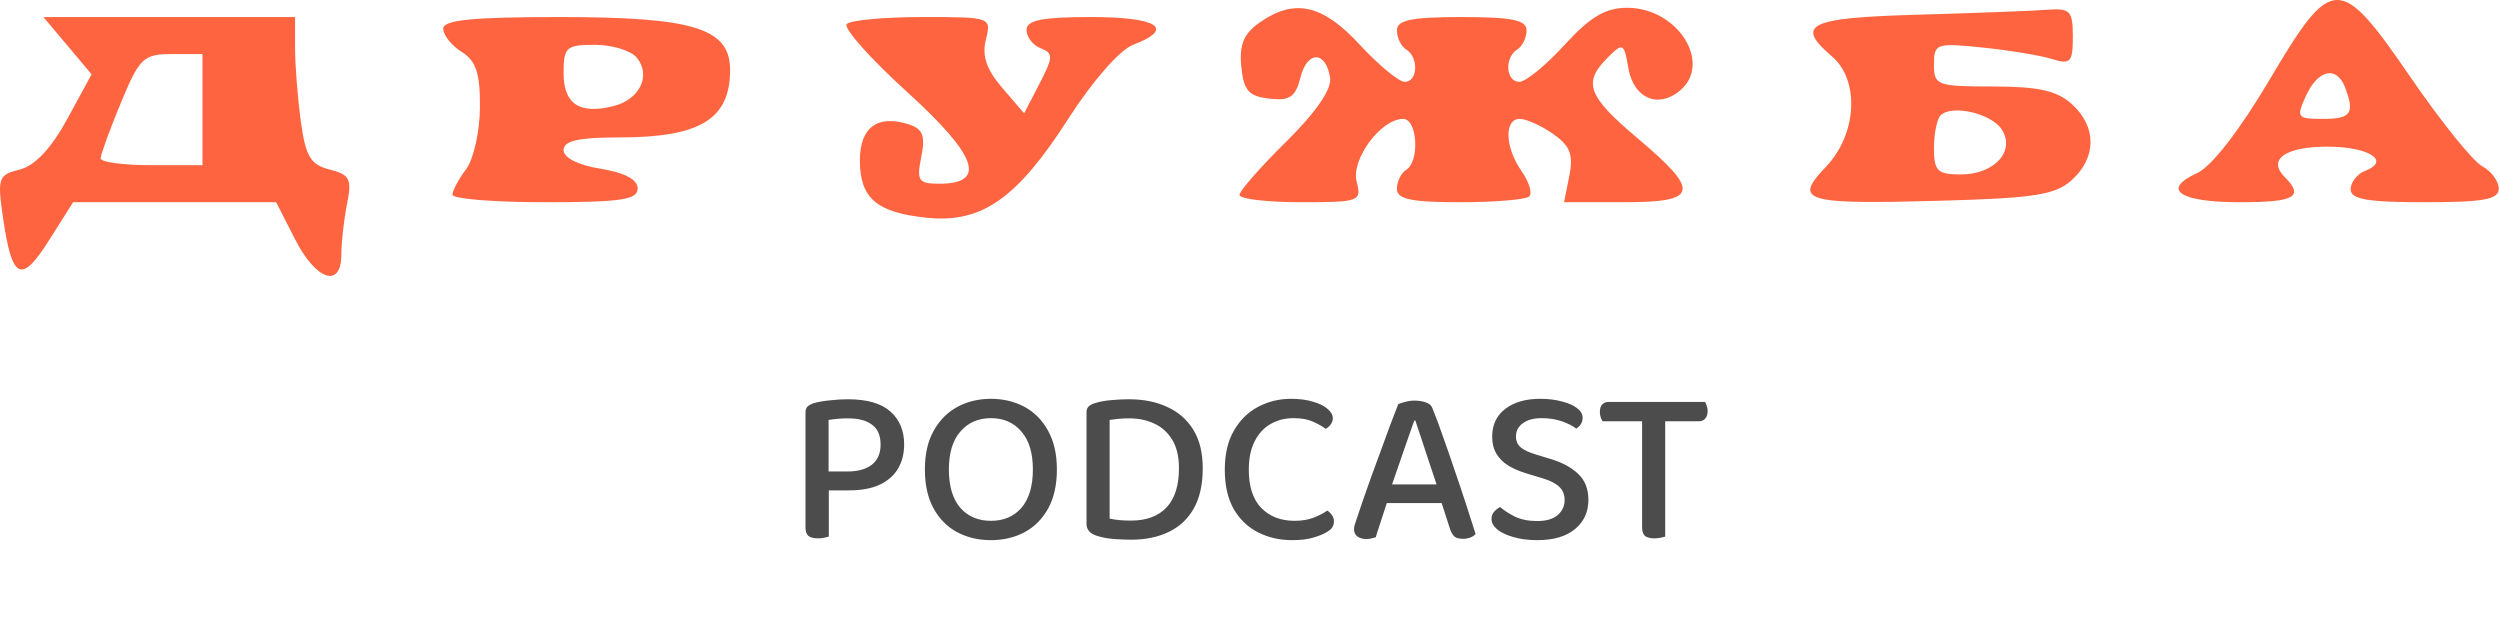 <?xml version="1.0" encoding="UTF-8"?> <svg xmlns="http://www.w3.org/2000/svg" width="270" height="68" viewBox="0 0 270 68" fill="none"> <path fill-rule="evenodd" clip-rule="evenodd" d="M245.067 8.689C241.87 14.089 238.84 17.988 237.291 18.694C233.371 20.48 235.375 21.841 241.926 21.841C247.834 21.841 248.88 21.254 246.754 19.128C244.852 17.226 246.795 15.841 251.367 15.841C255.849 15.841 258.238 17.378 255.43 18.455C254.571 18.785 253.867 19.682 253.867 20.448C253.867 21.523 255.696 21.841 261.867 21.841C268.226 21.841 269.867 21.541 269.867 20.376C269.867 19.571 269.058 18.478 268.069 17.949C267.081 17.42 263.624 13.129 260.388 8.414C252.653 -2.856 251.894 -2.843 245.067 8.689ZM136.033 2.437C134.326 3.633 133.831 4.823 134.061 7.187C134.313 9.781 134.849 10.397 137.082 10.654C139.295 10.909 139.918 10.485 140.451 8.361C141.185 5.436 143.214 5.474 143.654 8.421C143.836 9.642 142.103 12.153 138.904 15.305C136.134 18.033 133.867 20.62 133.867 21.053C133.867 21.487 136.844 21.841 140.484 21.841C146.829 21.841 147.076 21.75 146.519 19.618C145.892 17.219 149.136 12.841 151.541 12.841C153.083 12.841 153.354 17.422 151.867 18.341C151.317 18.681 150.867 19.607 150.867 20.4C150.867 21.514 152.417 21.841 157.7 21.841C161.459 21.841 164.818 21.557 165.165 21.21C165.512 20.862 165.137 19.637 164.332 18.487C162.527 15.91 162.425 12.841 164.144 12.841C164.847 12.841 166.467 13.573 167.744 14.468C169.569 15.746 169.943 16.709 169.492 18.968L168.917 21.841H175.392C183.443 21.841 183.689 20.69 176.867 14.938C171.46 10.379 170.92 8.932 173.617 6.233C175.284 4.565 175.391 4.621 175.875 7.399C176.434 10.611 179.065 11.752 181.415 9.801C184.983 6.84 181.191 0.841 175.751 0.841C173.393 0.841 171.748 1.813 168.98 4.841C166.969 7.041 164.771 8.841 164.095 8.841C162.623 8.841 162.452 6.216 163.867 5.341C164.417 5.001 164.867 4.075 164.867 3.282C164.867 2.165 163.295 1.841 157.867 1.841C152.439 1.841 150.867 2.165 150.867 3.282C150.867 4.075 151.317 5.001 151.867 5.341C153.245 6.193 153.129 8.841 151.713 8.841C151.079 8.841 148.898 7.041 146.867 4.841C142.826 0.464 139.807 -0.206 136.033 2.437ZM207.117 1.588C195.278 1.923 193.814 2.639 197.867 6.109C200.874 8.684 200.551 14.517 197.208 18.007C193.625 21.746 194.808 22.094 209.708 21.676C219.763 21.394 221.997 21.038 223.765 19.436C226.449 17.003 226.448 13.677 223.762 11.246C222.154 9.791 220.147 9.341 215.262 9.341C209.198 9.341 208.867 9.218 208.867 6.967C208.867 4.702 209.106 4.618 214.117 5.134C217.004 5.431 220.379 5.989 221.617 6.374C223.619 6.997 223.867 6.73 223.867 3.958C223.867 1.173 223.574 0.864 221.117 1.055C219.605 1.172 213.305 1.412 207.117 1.588ZM7.291 4.933L9.892 8.024L7.264 12.853C5.543 16.014 3.775 17.898 2.145 18.307C-0.202 18.896 -0.306 19.206 0.343 23.637C1.307 30.221 2.307 30.689 5.294 25.956L7.892 21.841H18.859H29.826L31.867 25.841C34.145 30.307 36.867 31.191 36.867 27.466C36.867 26.16 37.144 23.706 37.482 22.014C38.019 19.333 37.777 18.857 35.608 18.312C33.544 17.794 33.011 16.906 32.492 13.124C32.148 10.615 31.867 7.05 31.867 5.201V1.841H18.278H4.689L7.291 4.933ZM47.867 3.1C47.867 3.793 48.767 4.922 49.867 5.609C51.419 6.578 51.86 7.919 51.835 11.599C51.818 14.207 51.143 17.215 50.335 18.282C49.528 19.35 48.867 20.587 48.867 21.032C48.867 21.477 53.367 21.841 58.867 21.841C67.054 21.841 68.867 21.571 68.867 20.353C68.867 19.39 67.455 18.639 64.867 18.225C62.454 17.839 60.867 17.041 60.867 16.213C60.867 15.201 62.459 14.841 66.933 14.841C75.587 14.841 78.822 12.88 78.852 7.617C78.877 3.058 74.993 1.841 60.417 1.841C50.993 1.841 47.867 2.155 47.867 3.1ZM91.451 2.59C91.039 3.002 93.967 6.301 97.956 9.922C105.562 16.825 106.617 19.841 101.423 19.841C99.191 19.841 98.98 19.524 99.497 16.942C99.957 14.642 99.67 13.913 98.113 13.419C94.763 12.356 92.867 13.768 92.867 17.326C92.867 21.41 94.69 22.967 100.118 23.519C106.033 24.12 109.852 21.444 115.375 12.829C117.991 8.747 120.938 5.384 122.379 4.836C126.955 3.097 125.063 1.841 117.867 1.841C112.55 1.841 110.867 2.176 110.867 3.234C110.867 4 111.558 4.892 112.402 5.216C113.768 5.74 113.754 6.159 112.273 9.023L110.608 12.242L108.234 9.481C106.54 7.512 106.035 6.02 106.471 4.281C107.08 1.858 107.032 1.841 99.642 1.841C95.549 1.841 91.863 2.178 91.451 2.59ZM68.762 6.214C70.351 8.129 69.103 10.744 66.259 11.457C62.577 12.382 60.867 11.244 60.867 7.872C60.867 5.096 61.151 4.841 64.245 4.841C66.102 4.841 68.135 5.459 68.762 6.214ZM21.867 11.841V17.841H16.367C13.342 17.841 10.867 17.512 10.867 17.11C10.867 16.708 11.85 14.008 13.051 11.11C15.066 6.25 15.492 5.841 18.551 5.841H21.867V11.841ZM253.26 9.423C254.34 12.237 253.921 12.841 250.888 12.841C248.074 12.841 247.973 12.703 249.049 10.341C250.34 7.508 252.357 7.068 253.26 9.423ZM216.208 14.007C217.676 16.352 215.377 18.841 211.745 18.841C209.252 18.841 208.867 18.462 208.867 16.008C208.867 14.449 209.188 12.854 209.58 12.462C210.794 11.247 215.111 12.254 216.208 14.007Z" fill="#FD643F"></path> <path d="M86.992 52.96V44.56C86.992 44.272 87.064 44.056 87.208 43.912C87.368 43.768 87.584 43.648 87.856 43.552C88.336 43.408 88.92 43.304 89.608 43.24C90.296 43.16 90.944 43.12 91.552 43.12C93.632 43.12 95.168 43.56 96.16 44.44C97.152 45.32 97.648 46.504 97.648 47.992C97.648 49 97.424 49.88 96.976 50.632C96.528 51.368 95.864 51.944 94.984 52.36C94.104 52.76 93.008 52.96 91.696 52.96H86.992ZM88.36 58.144C87.88 58.144 87.528 58.056 87.304 57.88C87.096 57.688 86.992 57.384 86.992 56.968V51.808H89.512V57.952C89.4 57.984 89.24 58.024 89.032 58.072C88.824 58.12 88.6 58.144 88.36 58.144ZM89.488 50.92H91.528C92.648 50.92 93.52 50.68 94.144 50.2C94.784 49.704 95.104 48.976 95.104 48.016C95.104 47.04 94.8 46.328 94.192 45.88C93.6 45.416 92.736 45.184 91.6 45.184C91.216 45.184 90.84 45.2 90.472 45.232C90.12 45.264 89.792 45.304 89.488 45.352V50.92ZM114.143 50.704C114.143 52.368 113.831 53.768 113.207 54.904C112.583 56.04 111.735 56.896 110.663 57.472C109.591 58.048 108.375 58.336 107.015 58.336C105.671 58.336 104.455 58.048 103.367 57.472C102.295 56.896 101.447 56.04 100.823 54.904C100.199 53.768 99.887 52.368 99.887 50.704C99.887 49.04 100.207 47.64 100.847 46.504C101.487 45.368 102.343 44.512 103.415 43.936C104.487 43.36 105.687 43.072 107.015 43.072C108.359 43.072 109.567 43.36 110.639 43.936C111.711 44.512 112.559 45.368 113.183 46.504C113.823 47.64 114.143 49.04 114.143 50.704ZM111.551 50.704C111.551 48.912 111.135 47.544 110.303 46.6C109.487 45.64 108.391 45.16 107.015 45.16C105.655 45.16 104.559 45.64 103.727 46.6C102.895 47.544 102.479 48.912 102.479 50.704C102.479 52.496 102.887 53.872 103.703 54.832C104.535 55.776 105.639 56.248 107.015 56.248C108.407 56.248 109.511 55.776 110.327 54.832C111.143 53.872 111.551 52.496 111.551 50.704ZM127.328 50.584C127.328 49.32 127.088 48.296 126.608 47.512C126.128 46.712 125.488 46.128 124.688 45.76C123.888 45.376 122.984 45.184 121.976 45.184C121.544 45.184 121.152 45.2 120.8 45.232C120.464 45.264 120.144 45.304 119.84 45.352V56.008C120.176 56.088 120.544 56.144 120.944 56.176C121.344 56.208 121.744 56.224 122.144 56.224C123.808 56.224 125.088 55.752 125.984 54.808C126.88 53.848 127.328 52.44 127.328 50.584ZM129.896 50.584C129.896 52.312 129.576 53.752 128.936 54.904C128.296 56.04 127.392 56.888 126.224 57.448C125.072 58.008 123.712 58.288 122.144 58.288C121.632 58.288 121.032 58.264 120.344 58.216C119.656 58.168 119.016 58.048 118.424 57.856C117.704 57.616 117.344 57.192 117.344 56.584V44.536C117.344 44.264 117.416 44.056 117.56 43.912C117.72 43.752 117.936 43.632 118.208 43.552C118.752 43.376 119.352 43.264 120.008 43.216C120.664 43.152 121.304 43.12 121.928 43.12C123.512 43.12 124.896 43.4 126.08 43.96C127.28 44.504 128.216 45.328 128.888 46.432C129.56 47.52 129.896 48.904 129.896 50.584ZM143.942 45.16C143.942 45.416 143.862 45.648 143.702 45.856C143.558 46.048 143.382 46.2 143.174 46.312C142.774 46.024 142.302 45.76 141.758 45.52C141.214 45.28 140.526 45.16 139.694 45.16C138.766 45.16 137.934 45.376 137.198 45.808C136.478 46.224 135.91 46.848 135.494 47.68C135.078 48.496 134.87 49.512 134.87 50.728C134.87 52.552 135.318 53.928 136.214 54.856C137.126 55.784 138.326 56.248 139.814 56.248C140.598 56.248 141.278 56.136 141.854 55.912C142.446 55.688 142.942 55.432 143.342 55.144C143.534 55.256 143.702 55.416 143.846 55.624C143.99 55.816 144.062 56.048 144.062 56.32C144.062 56.544 144.006 56.752 143.894 56.944C143.782 57.12 143.59 57.288 143.318 57.448C142.966 57.672 142.486 57.872 141.878 58.048C141.27 58.24 140.494 58.336 139.55 58.336C138.206 58.336 136.982 58.056 135.878 57.496C134.774 56.936 133.894 56.096 133.238 54.976C132.598 53.84 132.278 52.424 132.278 50.728C132.278 49.048 132.606 47.64 133.262 46.504C133.918 45.368 134.79 44.512 135.878 43.936C136.966 43.36 138.15 43.072 139.43 43.072C140.342 43.072 141.134 43.176 141.806 43.384C142.478 43.576 142.998 43.832 143.366 44.152C143.75 44.472 143.942 44.808 143.942 45.16ZM152.859 45.424H152.739C152.531 46.048 152.275 46.776 151.971 47.608C151.683 48.424 151.387 49.28 151.083 50.176C150.779 51.056 150.491 51.888 150.219 52.672L150.003 53.632C149.907 53.92 149.795 54.264 149.667 54.664C149.539 55.064 149.403 55.48 149.259 55.912C149.131 56.328 149.003 56.72 148.875 57.088C148.747 57.456 148.651 57.768 148.587 58.024C148.443 58.072 148.291 58.112 148.131 58.144C147.987 58.192 147.803 58.216 147.579 58.216C147.195 58.216 146.875 58.128 146.619 57.952C146.363 57.776 146.235 57.512 146.235 57.16C146.235 57 146.259 56.84 146.307 56.68C146.371 56.504 146.435 56.312 146.499 56.104C146.675 55.56 146.899 54.896 147.171 54.112C147.443 53.312 147.747 52.448 148.083 51.52C148.419 50.592 148.763 49.656 149.115 48.712C149.467 47.752 149.803 46.832 150.123 45.952C150.459 45.072 150.755 44.304 151.011 43.648C151.171 43.568 151.419 43.488 151.755 43.408C152.091 43.312 152.427 43.264 152.763 43.264C153.211 43.264 153.619 43.328 153.987 43.456C154.371 43.584 154.611 43.8 154.707 44.104C155.075 45 155.459 46.032 155.859 47.2C156.275 48.352 156.691 49.552 157.107 50.8C157.539 52.048 157.947 53.264 158.331 54.448C158.715 55.632 159.059 56.704 159.363 57.664C159.235 57.824 159.051 57.952 158.811 58.048C158.571 58.144 158.307 58.192 158.019 58.192C157.587 58.192 157.275 58.112 157.083 57.952C156.891 57.776 156.731 57.504 156.603 57.136L155.475 53.632L155.211 52.504C154.923 51.608 154.627 50.72 154.323 49.84C154.035 48.944 153.763 48.12 153.507 47.368C153.251 46.6 153.035 45.952 152.859 45.424ZM148.851 54.328L149.739 52.312H156.075L156.483 54.328H148.851ZM166.003 56.272C166.995 56.272 167.739 56.056 168.235 55.624C168.731 55.192 168.979 54.648 168.979 53.992C168.979 53.416 168.787 52.944 168.403 52.576C168.019 52.208 167.427 51.904 166.627 51.664L164.803 51.112C164.067 50.888 163.427 50.608 162.883 50.272C162.339 49.936 161.915 49.512 161.611 49C161.307 48.488 161.155 47.872 161.155 47.152C161.155 45.888 161.619 44.896 162.547 44.176C163.491 43.44 164.755 43.072 166.339 43.072C167.219 43.072 168.003 43.168 168.691 43.36C169.395 43.536 169.939 43.776 170.323 44.08C170.723 44.384 170.923 44.728 170.923 45.112C170.923 45.368 170.859 45.6 170.731 45.808C170.603 46 170.435 46.16 170.227 46.288C169.843 45.984 169.323 45.72 168.667 45.496C168.011 45.272 167.291 45.16 166.507 45.16C165.643 45.16 164.963 45.344 164.467 45.712C163.971 46.064 163.723 46.544 163.723 47.152C163.723 47.632 163.899 48.024 164.251 48.328C164.603 48.616 165.155 48.872 165.907 49.096L167.323 49.528C168.651 49.912 169.683 50.456 170.419 51.16C171.171 51.848 171.547 52.792 171.547 53.992C171.547 55.288 171.067 56.336 170.107 57.136C169.147 57.936 167.787 58.336 166.027 58.336C165.051 58.336 164.187 58.224 163.435 58C162.699 57.792 162.123 57.52 161.707 57.184C161.291 56.832 161.083 56.456 161.083 56.056C161.083 55.736 161.179 55.472 161.371 55.264C161.563 55.04 161.779 54.872 162.019 54.76C162.419 55.112 162.947 55.456 163.603 55.792C164.275 56.112 165.075 56.272 166.003 56.272ZM178.042 45.496L177.946 43.408H184.138C184.202 43.504 184.266 43.648 184.33 43.84C184.394 44.016 184.426 44.2 184.426 44.392C184.426 44.744 184.338 45.016 184.162 45.208C184.002 45.4 183.778 45.496 183.49 45.496H178.042ZM179.194 43.408L179.266 45.496H173.074C173.01 45.4 172.946 45.264 172.882 45.088C172.818 44.896 172.786 44.696 172.786 44.488C172.786 44.136 172.866 43.872 173.026 43.696C173.202 43.504 173.434 43.408 173.722 43.408H179.194ZM177.346 44.848H179.842V57.952C179.746 57.984 179.586 58.024 179.362 58.072C179.138 58.12 178.914 58.144 178.69 58.144C178.226 58.144 177.882 58.056 177.658 57.88C177.45 57.688 177.346 57.384 177.346 56.968V44.848Z" fill="black" fill-opacity="0.7"></path> </svg> 